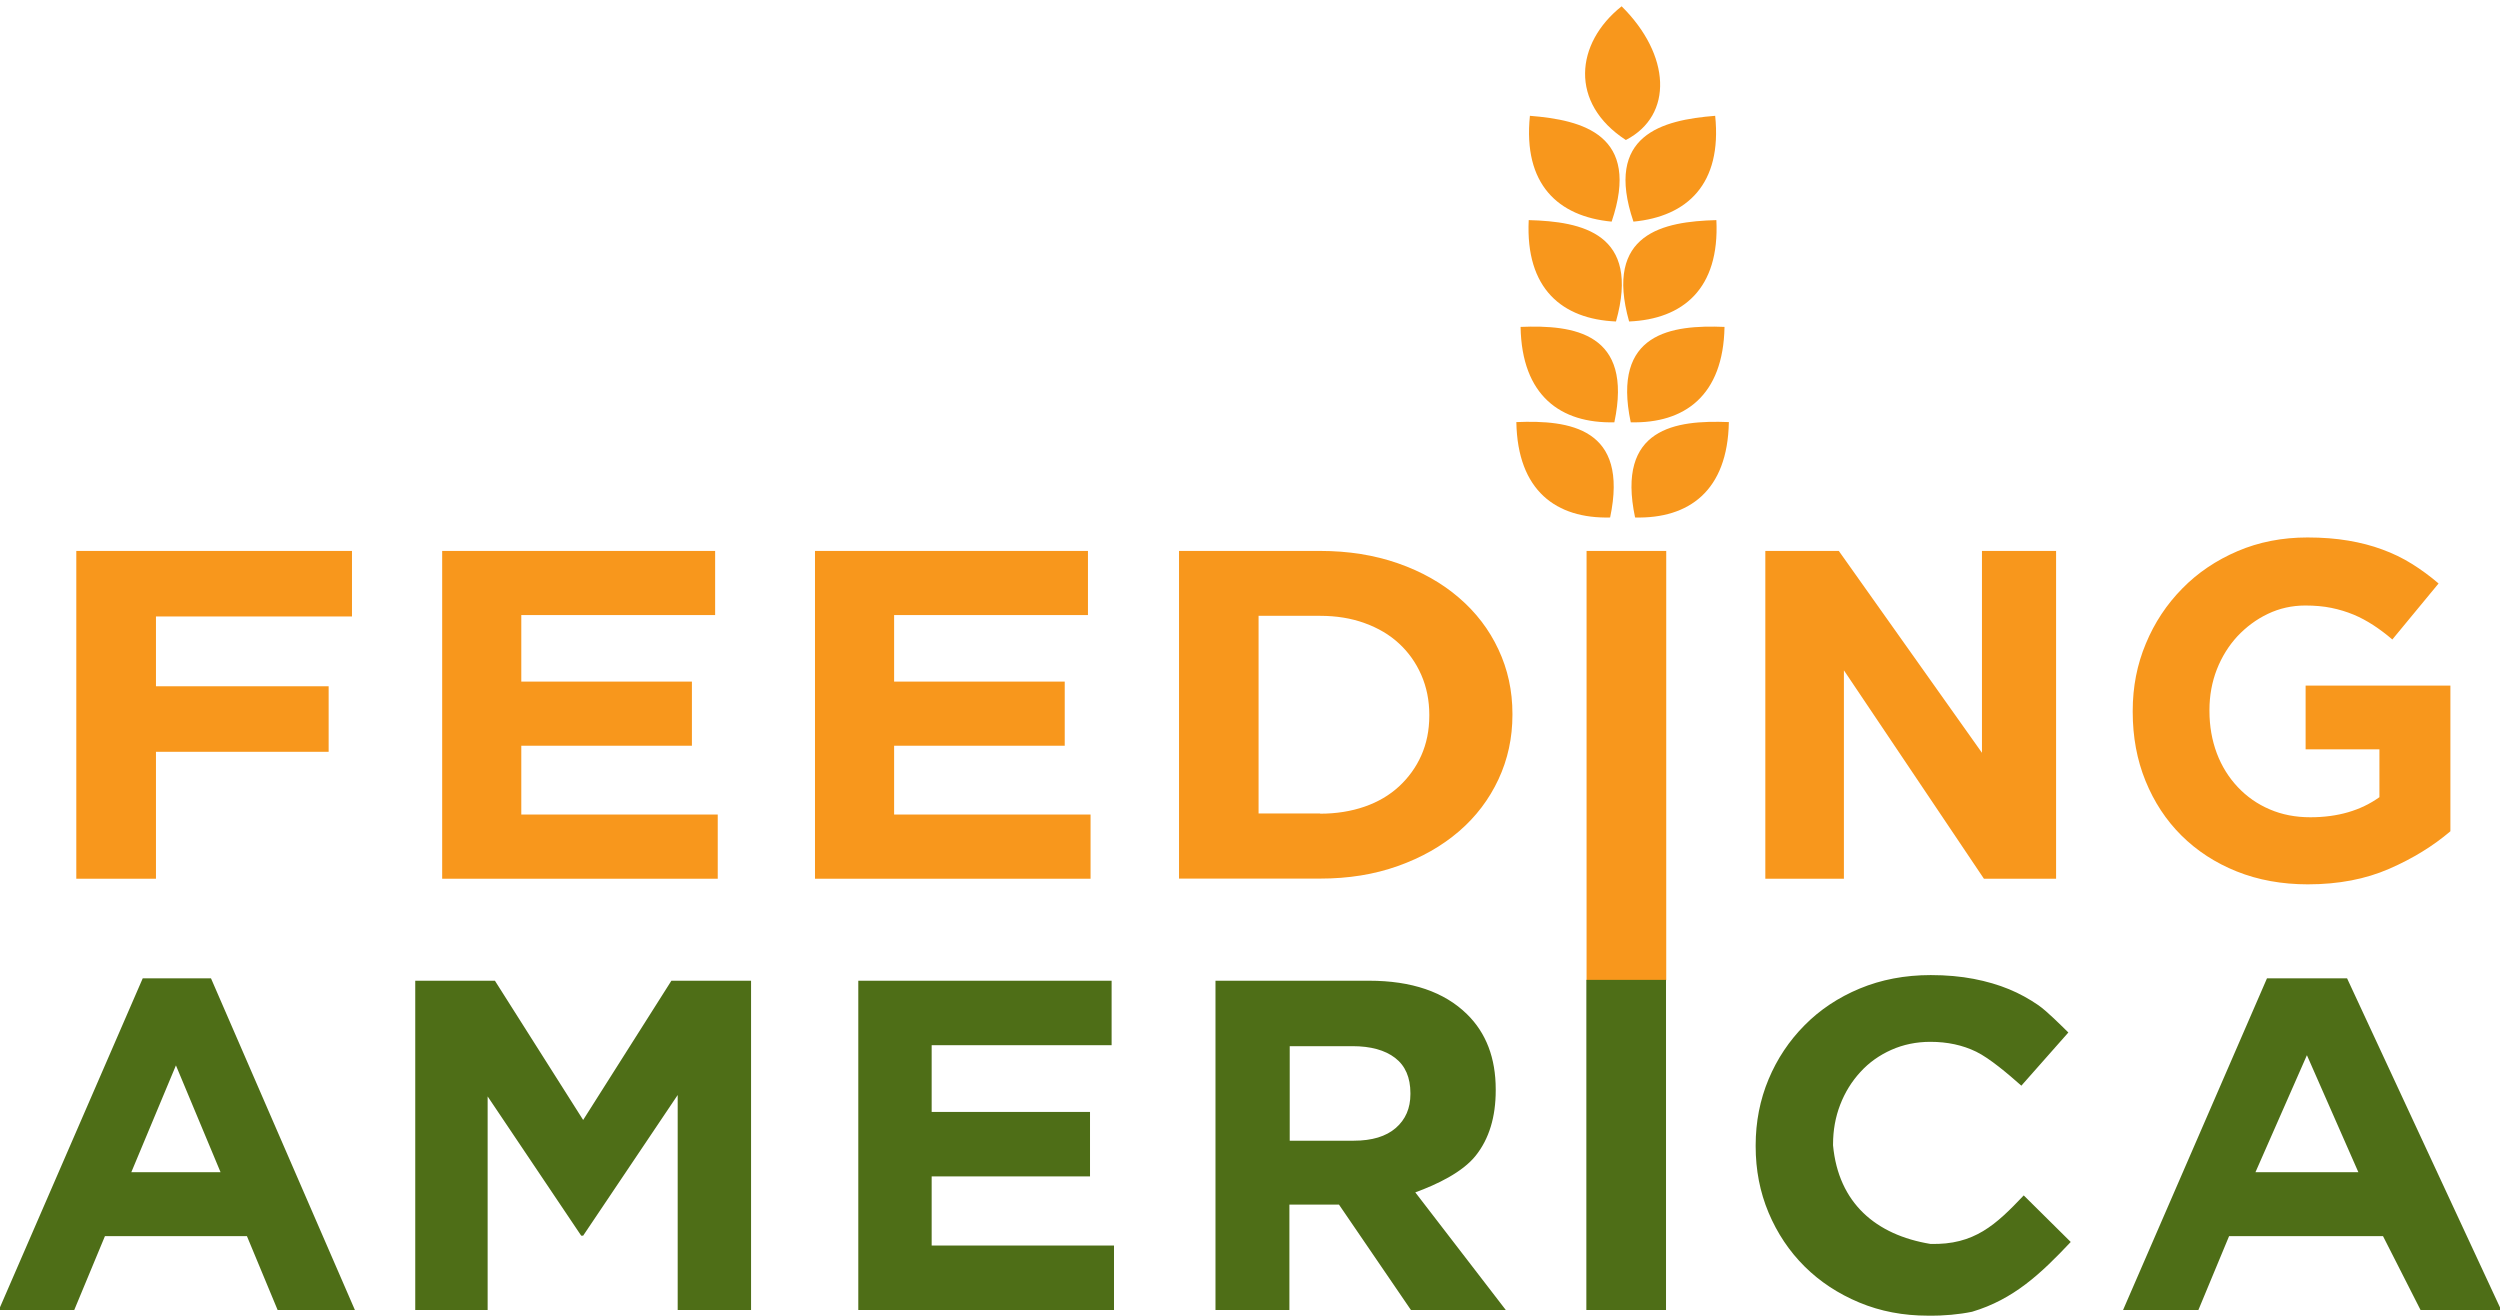 <?xml version="1.0" encoding="UTF-8"?> <svg xmlns="http://www.w3.org/2000/svg" id="Layer_1" viewBox="0 0 230.34 121.22"><defs><style>.cls-1{fill-rule:evenodd;}.cls-1,.cls-2{fill:#f8971c;}.cls-1,.cls-2,.cls-3{stroke-width:0px;}.cls-3{fill:#4e6e17;}</style></defs><g id="layer1"><path id="text4047" class="cls-2" d="m7.04,50.76h25.39v6.04H14.37v6.43h15.91v6.04h-15.91v11.69h-7.34v-30.2Zm33.7,0h25.15v5.91h-17.86v6.13h15.72v5.91h-15.72v6.34h18.1v5.91h-25.39v-30.2Zm34.35,0h25.15v5.91h-17.86v6.13h15.72v5.91h-15.72v6.34h18.1v5.91h-25.39v-30.2Zm46.54,24.21c1.49,0,2.86-.22,4.1-.65,1.24-.43,2.29-1.05,3.17-1.86.87-.81,1.56-1.75,2.05-2.85s.74-2.32.74-3.67v-.09c0-1.32-.25-2.55-.74-3.67-.49-1.12-1.18-2.09-2.05-2.89-.87-.81-1.93-1.43-3.17-1.88-1.24-.45-2.6-.67-4.1-.67h-5.67v18.21h5.67Zm-13-24.21h13c2.6,0,4.99.38,7.17,1.14,2.18.76,4.05,1.82,5.62,3.17,1.57,1.35,2.79,2.94,3.64,4.77.86,1.83,1.29,3.8,1.29,5.93v.09c0,2.13-.43,4.11-1.29,5.95-.86,1.84-2.07,3.44-3.64,4.79-1.57,1.35-3.45,2.42-5.62,3.19-2.18.78-4.56,1.16-7.17,1.16h-13v-30.2Zm37.55,0h7.34v39.55h-7.34v-39.55Zm16.48,0h6.76l13.19,18.6v-18.6h6.83v30.2h-6.65l-12.9-19.2v19.2h-7.24v-30.2Z"></path><path id="path4052" class="cls-2" d="m212.64,81.48c-2.4,0-4.59-.4-6.56-1.19s-3.67-1.9-5.09-3.31c-1.42-1.41-2.52-3.09-3.31-5.03-.79-1.94-1.18-4.06-1.18-6.36v-.09c0-2.21.4-4.27,1.21-6.2.8-1.93,1.92-3.62,3.36-5.08,1.43-1.46,3.13-2.6,5.09-3.44,1.96-.84,4.11-1.26,6.45-1.26,1.37,0,2.63.1,3.75.29,1.13.19,2.17.46,3.14.82.96.35,1.87.79,2.72,1.32.85.53,1.67,1.13,2.46,1.81l-4.26,5.16c-.58-.5-1.17-.94-1.75-1.32-.59-.38-1.19-.71-1.82-.97-.63-.26-1.31-.47-2.04-.62-.73-.15-1.54-.22-2.41-.22-1.23,0-2.38.26-3.45.77s-2,1.21-2.81,2.07c-.8.87-1.43,1.88-1.89,3.05-.45,1.16-.68,2.41-.68,3.73v.09c0,1.41.23,2.71.68,3.91.45,1.19,1.1,2.23,1.93,3.11.83.88,1.81,1.57,2.94,2.05,1.13.49,2.38.73,3.75.73,2.52,0,4.64-.62,6.36-1.85v-4.41h-6.8v-5.87h13.34v13.42c-1.58,1.35-3.46,2.51-5.64,3.46s-4.67,1.43-7.48,1.43h0Z"></path><path id="text4054" class="cls-3" d="m20.32,108l-4.11-9.84-4.11,9.84h8.22Zm-7.16-17.86h6.28l13.26,30.56h-7.12l-2.83-6.81h-13.08l-2.83,6.81H-.11l13.26-30.56Zm25.1.22h7.34l8.13,12.83,8.13-12.83h7.34v30.34h-6.76v-19.81l-8.71,12.96h-.18l-8.62-12.83v19.68h-6.67v-30.34Zm40.82,0h23.34v5.94h-16.58v6.15h14.59v5.94h-14.59v6.37h16.8v5.94h-23.56v-30.34Zm45.65,14.74c1.68,0,2.97-.39,3.87-1.17s1.35-1.82,1.35-3.12v-.09c0-1.44-.47-2.53-1.41-3.25-.94-.72-2.25-1.08-3.93-1.08h-5.78v8.71h5.92Zm-12.73-14.74h14.14c3.92,0,6.93,1.03,9.02,3.08,1.77,1.73,2.65,4.05,2.65,6.93v.09c0,2.46-.61,4.46-1.83,6-1.22,1.55-3.6,2.68-5.58,3.4l8.34,10.84h-8.74l-6.63-9.71h-4.57v9.71h-6.81v-30.34Zm34.16-.08h7.34v30.42h-7.34v-30.42Zm31.47,30.94c-2.27,0-4.38-.4-6.32-1.21s-3.62-1.91-5.04-3.32c-1.41-1.4-2.52-3.06-3.32-4.96-.8-1.91-1.19-3.94-1.19-6.11v-.09c0-2.17.4-4.2,1.19-6.09s1.9-3.55,3.32-4.98c1.41-1.43,3.11-2.56,5.08-3.38,1.97-.82,4.16-1.24,6.54-1.24,1.44,0,2.76.12,3.96.35,1.19.23,2.28.55,3.25.95.97.4,1.87.9,2.7,1.47.83.58,2.06,1.83,2.77,2.52l-4.33,4.9c-1.21-1.07-2.91-2.52-4.16-3.13-1.25-.61-2.66-.91-4.22-.91-1.3,0-2.5.25-3.6.74-1.1.49-2.06,1.17-2.85,2.04-.8.87-1.42,1.87-1.86,3.01-.44,1.14-.66,2.36-.66,3.66v.09c.5,5.32,3.95,8.25,8.97,9.08,4.05.11,6.04-1.77,8.6-4.47l4.33,4.29c-2.74,2.91-5.26,5.29-9.09,6.43-1.21.25-2.56.37-4.07.37h0Zm39.66-13.22l-4.74-10.78-4.74,10.78h9.47Zm-8.41-17.86h7.37l14.2,30.56h-7.43l-3.46-6.81h-14.18l-2.83,6.81h-6.94l13.26-30.56Z"></path><path id="path4572" class="cls-1" d="m150.65,47.68c4.95.12,8.53-2.45,8.64-8.79-4.89-.2-10.39.52-8.64,8.79Z"></path><path id="path4574" class="cls-1" d="m150.25,38.91c4.95.12,8.53-2.45,8.64-8.79-4.89-.2-10.39.52-8.64,8.79Z"></path><path id="path4576" class="cls-1" d="m150.1,29.62c4.95-.21,8.35-3.01,8.04-9.34-4.9.13-10.33,1.21-8.04,9.34Z"></path><path id="path4578" class="cls-1" d="m150.5,20.42c4.93-.47,8.18-3.44,7.53-9.75-4.88.39-10.25,1.75-7.53,9.75Z"></path><path id="path4588" class="cls-1" d="m148.35,47.68c-4.95.12-8.53-2.45-8.64-8.79,4.89-.2,10.39.52,8.64,8.79Z"></path><path id="path4590" class="cls-1" d="m148.74,38.91c-4.95.12-8.53-2.45-8.64-8.79,4.89-.2,10.39.52,8.64,8.79Z"></path><path id="path4592" class="cls-1" d="m148.89,29.62c-4.95-.21-8.35-3.01-8.04-9.34,4.9.13,10.33,1.21,8.04,9.34Z"></path><path id="path4594" class="cls-1" d="m148.49,20.42c-4.93-.47-8.18-3.44-7.53-9.75,4.88.39,10.25,1.75,7.53,9.75Z"></path><path id="path4596" class="cls-1" d="m149.8,12.9c4.42-2.29,4.12-7.86-.39-12.32-4.28,3.4-4.83,8.93.39,12.32Z"></path></g></svg> 